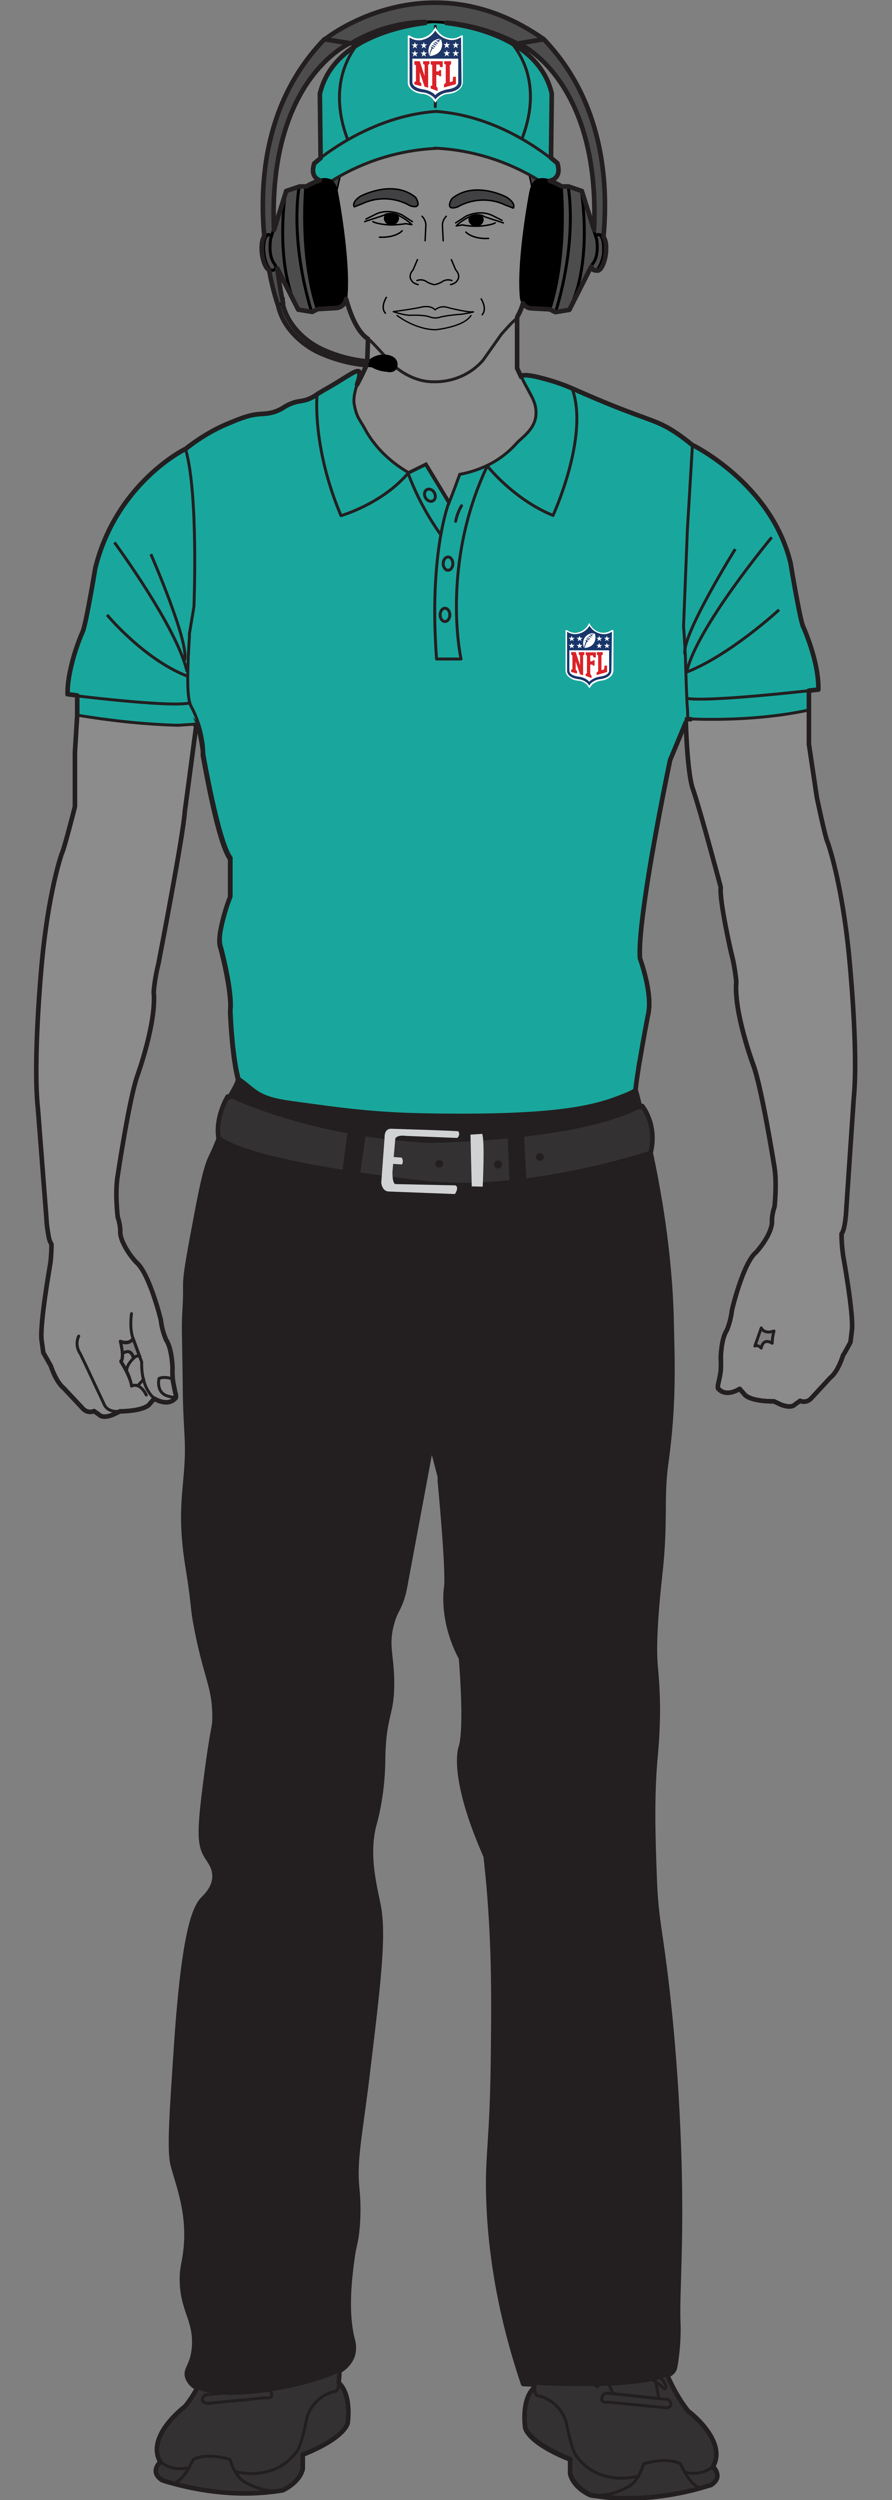 <?xml version="1.0" encoding="utf-8"?>
<!-- Generator: Adobe Illustrator 24.0.1, SVG Export Plug-In . SVG Version: 6.00 Build 0)  -->
<svg version="1.1" id="Layer_1" xmlns="http://www.w3.org/2000/svg" xmlns:xlink="http://www.w3.org/1999/xlink" x="0px" y="0px"
	 viewBox="0 0 350 980.3" style="enable-background:new 0 0 350 980.3;" xml:space="preserve">
<rect x="0" y="0" width="350" height="980.3" fill="#808080" stroke="none"/>
<style type="text/css">
	.st0{fill:#8C8C8C;stroke:#231F20;stroke-width:1.152;stroke-linecap:round;stroke-linejoin:round;}
	.st1{fill:#E2E3E4;stroke:#000000;stroke-width:0.576;stroke-linecap:round;stroke-linejoin:round;}
	.st2{fill:none;stroke:#000000;stroke-width:0.576;stroke-linecap:round;stroke-linejoin:round;}
	.st3{fill:#414042;stroke:#000000;stroke-width:0.576;stroke-linecap:round;stroke-linejoin:round;}
	.st4{fill:none;stroke:#000000;stroke-width:0.51;stroke-linecap:round;stroke-linejoin:round;}
	.st5{fill:none;stroke:#000000;stroke-width:0.558;stroke-linecap:round;stroke-linejoin:round;}
	.st6{fill:none;stroke:#000000;stroke-width:0.556;stroke-linecap:round;stroke-linejoin:round;}
	.st7{fill:#FFFFFF;stroke:#231F20;stroke-width:1.152;stroke-miterlimit:10;}
	.st8{fill:#19A79D;stroke:#231F20;stroke-width:1.152;stroke-miterlimit:10;}
	.st9{fill:none;stroke:#231F20;stroke-width:1.152;stroke-linecap:round;stroke-linejoin:round;}
	.st10{fill:#333132;stroke:#231F20;stroke-width:1.152;stroke-linecap:round;stroke-linejoin:round;}
	.st11{fill:#19A79D;}
	.st12{fill:none;stroke:#231F20;stroke-width:1.152;stroke-miterlimit:10;}
	.st13{fill:none;stroke:#231F20;stroke-width:1.152;stroke-linecap:round;stroke-linejoin:round;stroke-miterlimit:4;}
	.st14{fill:#231F20;stroke:#231F20;stroke-width:1.152;stroke-linecap:round;stroke-linejoin:round;}
	.st15{fill:#D0D2D3;}
	.st16{fill:#231F20;stroke:#231F20;stroke-width:1.152;stroke-miterlimit:10.001;}
	.st17{fill:#231F20;stroke:#231F20;stroke-width:1.152;stroke-miterlimit:10.002;}
	.st18{fill:#FFFFFF;}
	.st19{fill:#1E3667;}
	.st20{fill:#DA2228;}
	.st21{fill:#16366B;}
	.st22{fill:#4D4D4D;stroke:#000000;stroke-width:1.152;stroke-miterlimit:10;}
	.st23{stroke:#000000;stroke-width:1.152;stroke-miterlimit:10;}
	.st24{fill:#FFFFFF;stroke:#000000;stroke-width:1.152;stroke-miterlimit:10;}
	.st25{fill:#4D4D4D;stroke:#000000;stroke-width:1.152;stroke-miterlimit:9.999;}
	.st26{fill:none;stroke:#000000;stroke-width:1.152;stroke-miterlimit:10;}
	.st27{fill:#4D4D4D;stroke:#000000;stroke-width:1.023;stroke-miterlimit:10;}
	.st28{fill:none;stroke:#231F20;stroke-width:1.8;stroke-linecap:round;stroke-linejoin:round;}
</style>
<title>field-communicator</title>
<path class="st0" d="M203.1,144.4V98.5l-28.7-1.3l0,0h-0.6l0,0l-28.7,1.3l-0.9,44.1c0,0-10.8,26.1-24.9,34.1
	c0,0,13.4,39.7,54.9,37.2c41.5,2.5,54.9-38,54.9-38C215.6,174.1,203.1,144.4,203.1,144.4z"/>
<path class="st0" d="M211.2,72.8c-0.8,2.8-1.4,5.6-1.9,8.5l0,0c-0.4,2.1-0.6,3.8-0.6,3.8V101c-2,18.9-6.4,24.3-6.4,24.3
	c-0.8,0.3-5.6,5.8-5.6,5.8l-7.2,10.2c-4.9,5.6-12.1,8.6-19.5,8.4c-9.7,0-16.5-7.3-16.5-7.3c-2.6-3.1-8.1-8.8-8.1-8.8
	c-11.9-5.4-14-43.4-14-43.4c0.1-3,0-5.9-0.4-8.8v-0.2c-0.3-2.3-0.7-4-0.8-4.6v-0.1v-0.1c-0.4-0.7-0.8-2.9-1-5.7
	c-0.6-7.1-0.6-18.1-0.6-18.1c6.7-27.5,43.8-26.7,43.8-26.7c28.6,0.3,39,24.6,39,24.6C213.6,56.9,211.2,72.8,211.2,72.8z"/>
<path class="st1" d="M209.9,78.3c0,0,0.5-3.7,4.4-2.6c0,0,3.8,0.8,3.2,8.4c0,0-0.3,9.3,0.1,10.4c0,0,0.7,10.2-5.5,11.9
	c0,0-3.6,0-3.9-2.2c0,0,1-13.1,0.4-18L209.9,78.3z"/>
<path class="st2" d="M216.6,87.7c0,0-0.5-9.6-2.4-9.9c0,0-1.1,0.3-2.4,4.5c0,0-1.3,3.8-1.8,4.2c0,0-1,5.7,0.9,7.1"/>
<path class="st2" d="M209.8,97.5c0,0,1.6-4.2,3.2-4.4c0,0,4.4-2.6-0.8-6.9"/>
<path class="st2" d="M216.6,98.6c-1-1.1-1.4-2.7-1-4.2c0,0,2.4-3.5-0.4-8.7l-2.5-4.3"/>
<path class="st1" d="M129.8,75.2c0,0-0.6-3.6-4.5-2.4c0,0-3.8,0.9-2.9,8.6c0,0,0.6,9.3,0.4,10.4c0,0-0.3,10.2,5.9,11.7
	c0,0,3.6-0.2,3.8-2.3c0,0-1.6-13.1-1.1-17.9L129.8,75.2z"/>
<path class="st2" d="M123.5,84.9c0,0,0.1-9.6,2-10c0,0,1.1,0.2,2.5,4.4c0,0,1.4,3.8,1.9,4.1c0,0,1.2,5.7-0.6,7.1"/>
<path class="st2" d="M130.6,94.4c0,0-1.8-4.2-3.4-4.3c0,0-4.5-2.4,0.5-6.9"/>
<path class="st2" d="M123.9,95.8c1-1.2,1.3-2.8,0.9-4.3c0,0-2.5-3.4,0-8.7l2.3-4.4"/>
<path class="st3" d="M211.2,72.8c-0.8,2.8-1.4,5.6-1.9,8.5c0.5-14.4-9.8-33.2-9.8-33.2c-15.3-7-58,0-58,0
	c-5.3,4.5-10.7,33.3-10.7,33.3v-0.2l-0.8-4.6v-0.1l-1-5.9c-0.6-7.1-0.6-18.1-0.6-18.1c6.7-27.5,43.8-26.7,43.8-26.7
	c28.6,0.3,39,24.6,39,24.6C213.6,56.9,211.2,72.8,211.2,72.8z"/>
<path class="st3" d="M177.3,77.9c0,0-3.1,4.9,2.1,3.3c5.8-3.3,12.8-3.7,18.9-0.8l3.1,1.2c0,0,1.3-1.7-2.5-4.2
	C198.9,77.3,186.2,70.6,177.3,77.9z"/>
<path class="st2" d="M194.3,87.4c-1.3,0.8-5.2,1.3-7.1,1.3c-0.2,0-0.4,0-0.7,0l0,0c-1.7,0-3.4-0.2-5.1-0.5l-2.4,0.4
	c1.5-1.5,3.3-2.7,5.2-3.6c1.5-0.8,3.3-1,5-0.5c0.3,0.1,0.5,0.2,0.8,0.4c0.3,0.2,4.2,1.4,7.5,2.5"/>
<path class="st2" d="M178.8,87.4l4-2.6c0,0,5.1-2.7,10.2-0.4l4,2"/>
<path d="M189.8,86.2c-0.1,1.4-1.3,2.5-2.6,2.5h-0.4h-0.3c-1.4,0-2.6-1.1-2.7-2.5c0-0.4,0.1-0.8,0.3-1.1c1.5-0.8,3.3-1,5-0.5
	C189.6,85,189.8,85.5,189.8,86.2z"/>
<path class="st2" d="M182.8,91c0,0,2.4,2.8,8.9,2.5"/>
<path class="st4" d="M185.1,122.3c2.8-0.2-3.9,0.9-3.9,0.9c-2.8,0.2-5.6,0.5-8.3,1.1c-1.3,0.5-2.8,0.5-4.2,0
	c-2.2-0.9-7.3-0.7-7.3-0.7c-2.5,0.2-7.1-1.4-7.1-1.4s7.9-1,11.6-1.9c0,0,3.3-0.6,4.8,1.2c1.3-1.1,3.1-1.5,4.7-1
	C175.6,120.6,182.9,122.4,185.1,122.3z"/>
<path class="st4" d="M155.8,123.7c0,0,6.8,5.4,15,5.6c0,0,11.1-1,14-5.6"/>
<path class="st3" d="M163.1,77.4c0,0,3.1,4.9-2.1,3.3c-5.8-3.3-12.8-3.7-18.9-0.8l-3.1,1.2c0,0-1.3-1.7,2.5-4.2
	C141.6,76.9,154.2,70.1,163.1,77.4z"/>
<path class="st2" d="M143.1,86.9c3.2-1.1,7.1-2.3,7.5-2.5c0.3-0.1,0.5-0.3,0.8-0.4c1.7-0.5,3.5-0.3,5,0.5c1.9,0.9,3.7,2.1,5.2,3.6
	l-2.4-0.4c-1.7,0.3-3.4,0.4-5.1,0.5l0,0c-0.2,0-0.4,0-0.7,0c-1.9,0-5.8-0.5-7.1-1.3"/>
<path class="st2" d="M161.8,86.9l-4-2.6c0,0-5.1-2.7-10.2-0.4l-4,2"/>
<path d="M150.6,85.7c0.1,1.4,1.3,2.5,2.6,2.5h0.4h0.3c1.4,0,2.5-1.1,2.7-2.5c0-0.4-0.1-0.8-0.3-1.1c-1.5-0.8-3.3-1-5-0.5
	C150.8,84.5,150.6,85.1,150.6,85.7z"/>
<path class="st2" d="M157.8,90.5c0,0-2.4,2.8-8.9,2.5"/>
<path class="st5" d="M151.6,116.6c0,0-2.5,3.8-0.4,6.2"/>
<path class="st5" d="M188.8,117.2c0,0,2.5,3.8,0.4,6.2"/>
<path class="st6" d="M163.8,101.8l-1.7,4c0,0-2.2,2.2-0.6,4.2c0,0,0.4,1.1,2.6,1.6"/>
<path class="st6" d="M163.6,110c1.3-0.5,2.9-0.3,4,0.6c0.9,0.5,1.8,0.8,2.7,1"/>
<path class="st6" d="M165.6,84.8c0.9,0.9,1.5,2.2,1.5,3.5l-0.3,6.1"/>
<path class="st6" d="M177.1,101.8l1.7,4c0,0,2.2,2.2,0.6,4.2c0,0-0.4,1.1-2.6,1.6"/>
<path class="st6" d="M177.3,110c-1.3-0.5-2.9-0.3-4,0.6c-0.9,0.5-1.8,0.8-2.7,1"/>
<path class="st6" d="M175.1,84.8c-0.9,0.9-1.5,2.2-1.5,3.5l0.3,6.1"/>
<ellipse class="st7" cx="170.8" cy="8.2" rx="4.3" ry="2.7"/>
<path class="st8" d="M216.3,36.7L216,61.9l-0.1,4.9l-4.1,4.1c-12.3-7.7-26.5-12.2-41-12.9v0.1c-14.5,0.7-28.7,5.2-41,12.9l-4.1-4.1
	l-0.1-5l-0.2-25.2c6.2-26.4,45.1-28.2,45.1-28.2h0.3C170.8,8.5,210.2,10.3,216.3,36.7z"/>
<path class="st8" d="M211.9,71c-12.3-7.7-26.5-12.2-41-12.9v0.1c-14.5,0.7-28.7,5.2-41,12.9c0,0-9.3,1.6-6.7-7c0,0,0.9-0.8,2.5-2.1
	c6.2-4.8,23.5-16.7,45.2-18.3h0.4c21.6,1.6,38.4,13.4,44.7,18.3c1.6,1.3,2.5,2.1,2.5,2.1C221.2,72.6,211.9,71,211.9,71z"/>
<line class="st9" x1="170.8" y1="10.3" x2="170.8" y2="41.8"/>
<path class="st9" d="M140,17.5c0.2,0.5-12.6,13.3-3.6,37.2"/>
<path class="st9" d="M201.2,17.3c-0.2,0.5,12.8,13,3.7,36.9"/>
<path class="st10" d="M114.1,893.7c0,0-3-7-17.2-4c0,0-7.2-0.2-7.6,17.1v4c0,0,18.9-6.5,27.3-2.5C116.5,908.3,117.6,897,114.1,893.7
	z"/>
<path class="st10" d="M89.2,910.8c0,0-6.4,3.1-5.9,12.2c0,0-3.5,11.6-10.6,20.4c0,0-15.6,11.6-9.7,21.8c0,0-4.4,3.8,0.7,7.1
	c0,0,23.6,8.4,47.3,4c0,0,6.6-2.9,7.9-8.4v-5.6c0,0,15-5.5,17.6-12.2c0,0,1.8-11.1-3.5-16c0,0,2-18.9-3.6-28.6
	c-3.2-3.6-8.1-5-12.8-3.9"/>
<path class="st10" d="M68,973.7c0,0,3.6,0,7.8-9.3c0,0,4.6-2.9,14.5,0c0,0,1.8,7.3,6.6,9.3c3.5,1.9,7.4,3,11.4,3.1"/>
<path class="st10" d="M63,965.2c0,0,3.8,4.1,11.1,2.4"/>
<path class="st10" d="M92.2,969.1c0,0,15.4,4.6,24.4-8.1c0,0,1.6-1.6,3.8-12.9c1.5-5.2,5.6-9.1,10.8-10.4c0,0,1.4,0.9,1.8-3.6"/>
<path class="st10" d="M80.4,939.1l23.6-2.4c0,0,2.2-0.2,2.3,1.2c0,0,1.6,2.8-2.2,2.3l-22.6,2.2C81.5,942.4,77.6,942.2,80.4,939.1z"
	/>
<polyline class="st10" points="89.2,910.8 84.2,938.7 102.1,936.8 114.2,911.5 116.5,908.3 "/>
<path class="st10" d="M81.9,935c7-6.7,17-9.4,26.4-7c0,0,1.4-1.6-1.7-2.9c0,0-11-2.7-18.5,1.9c0,0-5.3,3.6-6.2,5.7
	C81.9,932.7,80.8,934,81.9,935z"/>
<path class="st10" d="M92.2,928.7c0,0,12.7,0.6,16.1,5.4c0,0,2.2-0.8,1-2.7c-2.2-2.4-5.2-3.9-8.4-4.2"/>
<path class="st10" d="M84.6,928.1c0,0,8.5-11.2,27.4-7.4c0,0,2-1-0.7-2.1c0,0-11.4-2.2-19.1,1.4c0,0-7.1,3.7-8.7,6.4
	C83.6,926.4,82.1,928.4,84.6,928.1z"/>
<path class="st10" d="M101.8,920c0,0,8.8,1.1,9.9,4.9c0,0,0.6,1.8-0.9,1.4c0,0-2.1-3.6-14-5.5"/>
<path class="st10" d="M85.6,921.9c1.4-0.3,2.6-0.9,3.6-1.9c0,0,9-7.7,24.1-5.2c0,0,1-1.6-2-1.8c0,0-9-2.8-22.1,4
	C89.2,917,84.3,920.4,85.6,921.9z"/>
<path class="st10" d="M101,915.3c0,0,10.5,1.3,13,3.4c0,0,1-0.1,0.7-1.5c-2.7-1.4-5.6-2.4-8.6-2.8L101,915.3z"/>
<path class="st10" d="M228.6,895.4c0,0,3-7,17.2-4c0,0,7.2-0.2,7.6,17.1v4c0,0-18.9-6.4-27.3-2.4
	C226.2,910.1,225.1,898.7,228.6,895.4z"/>
<path class="st10" d="M253.6,912.5c0,0,6.4,3.1,6,12.2c0,0,3.5,11.5,10.6,20.4c0,0,15.6,11.6,9.7,21.8c0,0,4.4,3.8-0.7,7.1
	c0,0-23.6,8.4-47.3,4c0,0-6.6-2.9-7.9-8.4V964c0,0-15-5.6-17.6-12.2c0,0-1.8-11.1,3.5-16c0,0-2-18.9,3.6-28.6
	c3.2-3.6,8.1-5,12.8-3.9"/>
<path class="st10" d="M274.8,975.4c0,0-3.6,0-7.8-9.3c0,0-4.6-2.9-14.5,0c0,0-1.8,7.3-6.6,9.3c-3.5,1.9-7.4,3-11.4,3.1"/>
<path class="st10" d="M279.8,967c0,0-3.8,4.1-11.1,2.4"/>
<path class="st10" d="M250.4,970.9c0,0-15.4,4.6-24.4-8.1c0,0-1.6-1.6-3.8-12.9c-1.5-5.2-5.6-9.1-10.8-10.5c0,0-1.4,0.9-1.8-3.5"/>
<path class="st10" d="M262.3,940.9l-23.6-2.5c0,0-2.2-0.2-2.3,1.2c0,0-1.6,2.8,2.2,2.3l22.6,2.2C261.2,944.2,265,944,262.3,940.9z"
	/>
<polyline class="st10" points="253.6,912.5 258.5,940.5 240.6,938.6 228.6,913.3 226.2,910.1 "/>
<path class="st10" d="M260.8,936.8c-7-6.7-17-9.3-26.4-7c0,0-1.4-1.6,1.7-2.9c0,0,11-2.7,18.5,1.9c0,0,5.4,3.5,6.2,5.7
	C260.8,934.4,262,935.8,260.8,936.8z"/>
<path class="st10" d="M250.4,930.5c0,0-12.7,0.6-16,5.4c0,0-2.3-0.8-1-2.7c2.2-2.4,5.2-3.9,8.4-4.2"/>
<path class="st10" d="M258.1,929.9c0,0-8.5-11.2-27.4-7.5c0,0-2-1,0.7-2.1c0,0,11.5-2.2,19.1,1.5c0,0,7.1,3.7,8.7,6.4
	C259.1,928.2,260.6,930.2,258.1,929.9z"/>
<path class="st10" d="M240.8,921.7c0,0-8.8,1.1-9.9,4.9c0,0-0.5,1.8,0.9,1.5c0,0,2.1-3.6,14.1-5.5"/>
<path class="st10" d="M257.1,923.6c-1.4-0.3-2.6-0.9-3.6-1.9c0,0-9-7.7-24.1-5.2c0,0-1-1.5,2-1.8c0,0,9-2.8,22.1,4
	C253.6,918.7,258.3,922.2,257.1,923.6z"/>
<path class="st10" d="M241.8,917c0,0-10.5,1.3-13,3.4c0,0-1-0.1-0.7-1.5c2.7-1.4,5.6-2.4,8.6-2.8L241.8,917z"/>
<path class="st11" d="M321.2,270.2c0.2-11.1-6.1-24.7-6.1-24.7c-1.5-4.5-4.8-24.6-4.8-24.6c-7.6-31.5-38.7-46.4-38.8-46.5l0,0
	c-1.7-1.4-3.5-2.8-5.4-4.1c-7.9-5.4-10.5-5-27.2-11.8c-5.4-2.2-10.2-4.3-14.3-6.1c-9.6-4.3-19.1-5.8-19.9-4.2
	c-0.5,1,2.4,3.5,3.5,6.9c0.1,0.3,1.6,3.6,1.6,3.9c1.9,8.4-4.8,12.1-7.2,14.8c-3.2,3.5-7,6.4-11.3,8.5l0,0c-3.5,1.7-7.2,2.9-11,3.6
	c-1.4,3.6-2.8,7.3-4.1,10.9c-3-5-6-10-9.1-15l-6.9,3.5c-2.9-1.7-5.7-3.7-8.2-6c-3.6-3.2-6.6-7-8.8-11.2c-2.1-3.9-4-7.5-5-12.8
	c-0.1-0.3,0.8,3.5,0.7,3.2c-0.7-4.4,3.3-12.1,1.9-12.8c-1.4-0.7-6,3.1-12.8,6.9c-1.1,0.6-2.7,1.6-3.5,2.1c-1.3,0.9-2.7,1.7-4.2,2.2
	c-2.4,0.8-3.5,0.4-6.3,1.6c-2.3,0.9-2.7,1.6-4.7,2.5c-3.2,1.5-5.6,1.4-8,1.6c-4,0.4-6.9,1.6-12.7,4c-5.1,2.2-9.9,5.1-14.3,8.4
	c-0.6,0.4-1.2,0.9-1.6,1.3l0,0c0,0-27,13.1-35.4,46.7c0,0-3.3,20.1-4.8,24.6c0,0-6.3,13.6-6.1,24.7l3.8,0.5v7.6c0,0,4.8,5,47.5,3.7
	h0.1c0,0.1,0,0.1,0,0.2c0.8,2.6,1.3,5.3,1.7,8.1c0.2,1.1,0.3,2.2,0.2,3.3l0,0c2.5,13.8,6.8,35.5,10.7,40.6v15.1
	c0,0-5.9,14.8-3.7,20.2c0,0,4.6,17.2,3.7,24.7c0,0,0.9,27,5.5,32c15.8,14.4,32,12.1,32,12.1s47.4,19.6,101-0.6
	c8.8-3.3,15.6-7.2,20.5-12.7l0,0c0.7-7.5,4.8-29,4.8-29c2.2-8-3.1-22.2-3.1-22.2c-1.3-15.1,11.9-78,11.9-78l6.5-15.6v-0.1h0.3
	c42.7,1.4,47.6-3.7,47.6-3.7v-7.6l-0.5,0.1v-0.1L321.2,270.2z"/>
<path class="st12" d="M59.2,217.3c0,0,15.3,35,13.2,41.6"/>
<path class="st12" d="M44.9,212.7c0,0,24.6,33.3,28.5,50.7"/>
<path class="st12" d="M42,241.1c0,0,14.3,17.3,31.4,24"/>
<path class="st12" d="M72.6,176.5c0,0-27,13.1-35.4,46.6c0,0-3.3,20.1-4.8,24.6c0,0-6.3,13.6-6.1,24.7c0,0,39.5,5,47.8,3.3"/>
<path class="st12" d="M30.1,272.9v7.6c0,0,4.9,5,47.6,3.7l0,0"/>
<path class="st12" d="M288.5,215.3c0,0-21.7,34.8-19.7,41.4"/>
<path class="st12" d="M302.8,210.7c0,0-29.6,35.5-33.4,52.9"/>
<path class="st12" d="M305.7,239.1c0,0-19.2,17.8-36.4,24.5"/>
<path class="st12" d="M271.5,174.6c0,0,31.2,14.9,38.8,46.5c0,0,3.3,20.1,4.8,24.6c0,0,6.3,13.6,6.1,24.7c0,0-43.7,5.1-51.9,3.4"/>
<path class="st12" d="M317.5,270.9v7.6c0,0-4.9,5-47.6,3.7l0,0"/>
<path class="st9" d="M124.4,155c0,0-2,20.2,9.4,47.2c0,0,15.9-4.5,26.3-16.6l6.9-3.4l9.1,15c0,0-7.9,19.9-4.8,61.2h9.6
	c0,0-8.2-36.6,10.3-75.7c0,0,10.3,13.1,25.8,19.4c0,0,14.2-30.9,7.6-49.4"/>
<path class="st9" d="M160.1,185.5c3.2,8.6,7.5,16.7,12.8,24.1"/>
<polyline class="st9" points="160.1,185.5 167.1,182.1 176.1,197.1 "/>
<ellipse transform="matrix(0.879 -0.477 0.477 0.879 -72.183 104.041)" class="st13" cx="168.7" cy="194.1" rx="2" ry="2.5"/>
<ellipse class="st9" cx="175.8" cy="221" rx="1.9" ry="2.6"/>
<ellipse class="st9" cx="174.6" cy="241.1" rx="1.9" ry="2.6"/>
<path class="st9" d="M178.8,204.4c0.4-2.2,1.2-4.2,2.3-6.1"/>
<path class="st12" d="M269.7,208l-1.5,37.8c0.2,1.9,0.4,5.1,0.6,8.9l0,0c0,0.6,0,1.3,0.1,1.9c0.2,6.4,0.4,13.5,0.6,17.2
	c0,1.2,0.1,2.1,0.1,2.4c0.2,2,0.3,4,0.2,6l-6.5,15.6c0,0-13.2,62.9-11.9,78c0,0,5.3,14.2,3.1,22.2c0,0-4.1,21.5-4.8,29l0,0
	c-5,5.5-11.8,9.4-20.5,12.7c-53.6,20.2-101,0.6-101,0.6s-16.2,2.2-32-12.1c-4.6-5-5.5-32-5.5-32c0.9-7.6-3.7-24.7-3.7-24.7
	c-2.2-5.3,3.7-20.2,3.7-20.2v-15c-3.8-5.1-8.2-26.9-10.7-40.6l0,0c0-1.1-0.1-2.2-0.2-3.3c-0.3-2.7-0.9-5.4-1.7-8.1
	c0-0.1,0-0.1-0.1-0.2c-0.8-2.6-1.9-5.1-3.2-7.5c-0.1-0.3-0.3-0.6-0.3-0.9l0,0c-0.8-2.5-0.9-7.4-0.8-12.4c0.1-7.3,0.8-14.6,0.6-14.7
	l1.8-10.7c0,0,1.8-43.9-3.2-61.5l1.6-1.3c4.4-3.4,9.2-6.2,14.3-8.4c5.8-2.5,8.7-3.7,12.7-4c2.4-0.2,4.8-0.1,8-1.6
	c2-0.9,2.4-1.6,4.7-2.5c2.8-1.1,3.9-0.8,6.3-1.6c1.5-0.5,2.9-1.2,4.2-2.2c0.8-0.7,1.7-1.3,2.6-1.9c14.3-7.7,12.2-7.8,13.6-7.1
	c1.4,0.7-2.8,7.8-1.9,12.8c1,5.3,2.1,5.7,4.2,9.6c5,9.3,12.9,14.7,17.1,17.1l6.9-3.4l9.1,15c1.4-3.6,2.8-7.3,4.1-10.9
	c3.8-0.7,7.5-1.9,11-3.6l0,0c4.3-2.1,8.1-5,11.3-8.6c2.5-2.8,9.2-6.5,7.3-14.8c-0.9-4-5.8-10.5-5.2-11.6c0.8-1.6,10.4,0.7,20,5
	c4.1,1.8,8.9,3.9,14.3,6.1c16.7,6.8,19.3,6.4,27.2,11.8c1.9,1.3,3.7,2.7,5.4,4.1L269.7,208z"/>
<path class="st12" d="M77.8,284.3c0-0.1,0-0.1-0.1-0.2l0,0L77.8,284.3z"/>
<path class="st14" d="M266.5,846.4c-0.4-12.7-1.3-35.7-4.4-64c-3-27.1-4.6-29.5-5.3-47.5c-0.5-14-1.1-30.5,0.4-46.7
	c0.6-6.3,0.9-12.7,0.9-19.1c-0.1-7.8-0.6-13-0.9-16.4s-0.8-12.1,1.8-35.6c2.4-21.7,0.4-29.8,2.3-43.9c3.3-23.7,2.4-41,2.1-55.7
	c-0.5-22.1-4-52.5-14-90.4c-1.5,1-3.2,1.8-4.9,2.4c-11.1,4.5-26.2,8.6-78.4,7.6c-20.9-0.4-33.9-2.4-51.6-4.8
	c-14.2-1.9-14.1-5-21.1-9.7c0.7,1.8-6.5,11.2-6.3,14.6c0.3,4.2-0.6,8.5-2.5,12.2c-2.4,5.8-3.2,4.1-7.4,26.4
	c-5.9,30.9-3.9,23.7-4.5,35.2c-0.6,10.4-0.3,7.2,0,32.3c0.1,11,0.6,15.9,0.8,21.4c0.6,17.1-3.8,24.5,0.3,49.6
	c2.7,16.8,1.5,14.3,3.5,24.4c3.8,19.2,7,22.4,7,34.2c0,4.9-0.5,1.6-3.5,24.9c-2.6,20.1-2.5,25.2,0.4,29.8c1.1,1.8,3.2,4.3,3.1,8
	c-0.2,4.4-3.5,7.5-4.4,8.4c-3,3.1-7.5,11.1-10.6,56.9c-1.9,28.2-2.9,42.3-1.3,48c2.2,8.1,6.8,19.4,4.8,34.2
	c-0.6,4.5-1.3,5.8-1.3,10.2c0,12,5.4,15.8,4.8,26.2c-0.5,8.1-3.9,8.8-2.7,12.5c4.7,13.2,50.6,3,59.7-2.7c2.3-1.3,4.1-3.3,5.1-5.8
	c0.7-2.2,0.7-4.5,0-6.7c-2.9-11.4-0.8-26.2,0-32c0.7-5.1,1.2-5.1,1.8-10.2c0.6-5.8,0.6-11.6,0-17.3c-1.1-10.8,1.3-21.8,4-43.5
	c4.5-37.1,6.7-55.6,4.4-67.1c-1.5-7.2-4.9-19.6-1.8-31.6c1.2-4.2,2.1-8.5,2.6-12.9c0.6-4.6,0.9-9.2,0.9-13.8
	c0.4-16.8,3.6-16.4,3.5-29.3c-0.1-11-2.4-14.4,0-23.1c1.4-4.8,2.4-4.9,4-9.8c0.2-0.7,0.4-1.3,0.6-2l0,0v-0.1c0.3-1.3,0.6-2.7,0.8-4
	c2.5-13.3,10.1-54.2,10.1-54.2l3.3,12.6v1.8c0,0,3.4,35.3,2.5,41.7c0,0-2.2,12.7,5.7,27.7c0,0,2.3,26.7,0,34.7c0,0-4.6,10.6,9.7,43
	c0.5,4.8,1.1,10.2,1.6,17.1c1.6,21.9,1.5,38.2,1.3,58.7c-0.3,37.5-2.5,40.7-1.8,59.6c0.6,16.7,3.4,41.3,13.6,71.5
	c4.7,0.3,57,3.5,59.5-6.2c0.2-0.7,0.6-3.5,0.9-6.2c0.4-4,0.6-8,0.4-12C265.8,898.1,267.5,879.8,266.5,846.4z"/>
<path class="st10" d="M252.1,433.4c-23.8,13.6-83.6,14.2-83.6,14.2c-47.1-2.5-76.5-17.2-79-18c0,0-5,8.1-3.5,16.5
	c15.5,11,82.9,17.7,82.9,17.7c39.8,3.6,86.5-12.1,86.5-12.1C258,440.6,252.1,433.4,252.1,433.4z"/>
<polygon class="st14" points="137.5,439.8 134.2,464.8 140,465.5 143.6,440.1 "/>
<polygon class="st14" points="199.6,441 200.6,465.4 206.1,464.8 204.8,440.5 "/>
<path class="st15" d="M179.8,443.6c-0.1-0.2-26.2-1-26.2-1s-2.8-0.4-2.7,3.5l-1.3,17.6c0,0,0.2,3.3,2.8,3.5l26.1,1
	c0,0,1.8-2.6,0.2-3.4l-23.3-0.5c0,0-1.5,0.6-1.4-4.9l1.1-12.9c0,0,0.4-1.6,4.2-1.1l20.1,0.8c0.8-0.6,1-1.7,0.5-2.5
	C180.1,443.8,179.9,443.7,179.8,443.6z"/>
<path class="st15" d="M157.6,453.9l-4.4-0.3c0,0-1.6,0.8-0.2,2.7l4.7,0.3C158.2,455.9,158.2,454.7,157.6,453.9z"/>
<ellipse transform="matrix(1.727701e-02 -1 1 1.727701e-02 -287.054 620.749)" class="st16" cx="172.3" cy="456.4" rx="0.9" ry="1"/>
<ellipse class="st17" cx="195.4" cy="456.6" rx="1" ry="1"/>
<ellipse transform="matrix(1.727701e-02 -1 1 1.727701e-02 -245.512 657.535)" class="st16" cx="211.7" cy="453.7" rx="0.9" ry="1"/>
<path class="st15" d="M184.6,444.9l0.5,20.3l4.3,0.1c0,0,0.9-18-0.2-20.7L184.6,444.9z"/>
<path class="st18" d="M180.9,13.9c-1.4,1.1-3.3,1.4-5,1c-2.3-0.5-4.2-2.2-5.1-4.4c-0.9,2.2-2.8,3.8-5.1,4.4c-1.7,0.4-3.6,0.1-5-1
	H160v18.4c0,0.8,0.3,1.7,0.9,2.3c1.2,1.3,2.9,2.1,4.7,2.2c1.5,0.1,2.8,0.7,3.9,1.7c0.5,0.5,0.9,1.1,1.3,1.8c0.4-0.6,0.8-1.2,1.3-1.8
	c1.1-1,2.5-1.6,3.9-1.7c1.8-0.1,3.5-0.9,4.7-2.2c0.5-0.6,0.9-1.5,0.9-2.3V13.9H180.9z"/>
<path class="st19" d="M180.9,14.6c-1.5,1-3.4,1.4-5.2,0.9c-2.1-0.5-3.8-1.8-4.9-3.5c-1.1,1.8-2.9,3.1-4.9,3.6
	c-1.8,0.5-3.7,0.1-5.2-0.9v17.7c0,0.6,0.3,3.2,5,3.8c1.6,0.1,3.1,0.8,4.3,1.8c0.3,0.3,0.6,0.6,0.9,1c0.2-0.4,0.5-0.7,0.9-1
	c1.2-1.1,2.7-1.7,4.3-1.8c4.8-0.7,5-3.2,5-3.8L180.9,14.6z"/>
<path class="st18" d="M170.8,37.3c0,0,1.4-1.7,5-2.3c4.1-0.6,4-2.6,4-2.7V23h-18v9.3c0,0.1-0.1,2,4,2.7
	C169.4,35.5,170.8,37.3,170.8,37.3z"/>
<path class="st20" d="M166.6,29.8v-4.4l-0.6-0.3V24h2.5v1.1l-0.5,0.3v9l-1.4-0.4l-1.9-5.7v3.8l0.6,0.5v1.2l-2.7-0.7v-1l0.6-0.2v-6.3
	l-0.6-0.3V24h2.1L166.6,29.8z"/>
<path class="st20" d="M171.2,33.9l0.5,0.6v1.2l-2.7-1v-1l0.6-0.2v-8l-0.6-0.3V24h4.7v2.3h-1l-0.3-1h-1.2V28h0.9l0.3-0.5h0.7v2.4
	h-0.7l-0.3-0.5h-0.9V33.9z"/>
<path class="st20" d="M174.2,34.3v-1.2l0.7-0.6v-7.2l-0.6-0.3v-1h2.7v1.2l-0.5,0.3v6.7l1.1-0.3l0.2-1.8h1.1V33L174.2,34.3z"/>
<path class="st18" d="M162.3,21.2l-0.8-0.6h1l0.3-0.9l0.3,0.9h1l-0.8,0.6l0.3,1l-0.8-0.6l-0.8,0.6L162.3,21.2z"/>
<path class="st18" d="M165.8,21.2l-0.8-0.6h1l0.3-0.9l0.3,0.9h1l-0.8,0.6l0.3,1l-0.8-0.6l-0.8,0.6L165.8,21.2z"/>
<path class="st18" d="M162.3,18l-0.8-0.6h1l0.3-0.9l0.3,0.9h1l-0.8,0.6l0.3,1l-0.8-0.6L162,19L162.3,18z"/>
<path class="st18" d="M165.8,18l-0.8-0.6h1l0.3-0.9l0.3,0.9h1l-0.8,0.6l0.3,1l-0.8-0.6l-0.8,0.6L165.8,18z"/>
<path class="st18" d="M179.6,22.1l-0.8-0.6l-0.8,0.6l0.3-1l-0.8-0.6h1l0.3-0.9l0.3,0.9h1l-0.8,0.6L179.6,22.1z"/>
<path class="st18" d="M176.1,22.1l-0.8-0.6l-0.8,0.6l0.3-1l-0.8-0.6h1l0.3-0.9l0.3,0.9h1l-0.8,0.6L176.1,22.1z"/>
<path class="st18" d="M179.6,18.9l-0.8-0.6l-0.8,0.6l0.3-1l-0.8-0.6h1l0.3-0.9l0.3,0.9h1l-0.8,0.6L179.6,18.9z"/>
<path class="st18" d="M176.1,18.9l-0.8-0.6l-0.8,0.6l0.3-1l-0.8-0.6h1l0.3-0.9l0.3,0.9h1l-0.8,0.6L176.1,18.9z"/>
<path class="st18" d="M173.1,15.4c-0.4,0.2-0.7,0.5-1,0.8c0.1,0.1,0.3,0.2,0.4,0.2l-0.3,0.2c-0.3-0.3-0.7-0.4-1.1-0.6l0.3-0.2
	c0.1,0,0.2,0.1,0.3,0.1c0.4-0.3,0.8-0.5,1.2-0.7c-0.1,0-0.2,0-0.2,0c-2.6,0.1-4.6,2.2-4.6,4.8c0,0.6,0.1,1.2,0.4,1.8
	c0.1-1.1,0.4-2.1,0.9-3.1c-0.2-0.1-0.4-0.1-0.4-0.1l0.1-0.3c0.4,0.1,0.9,0.3,1.2,0.6l-0.2,0.3c-0.1-0.1-0.2-0.2-0.4-0.2
	c-0.5,0.9-0.9,1.9-1.1,3h0.1c2.9-0.4,4.2-1.8,4.6-3.4c0.3-1,0.2-2-0.2-3C173.1,15.5,173.1,15.4,173.1,15.4z M170.6,18.6
	c-0.4-0.3-0.8-0.5-1.2-0.6c0,0,0.1-0.2,0.2-0.3c0.5,0.1,0.9,0.3,1.2,0.6L170.6,18.6z M171.1,17.9c-0.3-0.3-0.8-0.5-1.2-0.6l0.2-0.3
	c0.5,0.1,0.9,0.3,1.2,0.6L171.1,17.9z M171.6,17.3c-0.3-0.3-0.8-0.5-1.2-0.6c0.1-0.1,0.2-0.2,0.3-0.3c0.4,0.1,0.8,0.3,1.1,0.6
	L171.6,17.3z"/>
<path class="st18" d="M239.9,247.1c-1.2,0.9-2.8,1.2-4.3,0.9c-2-0.5-3.6-1.9-4.4-3.8c-0.8,1.9-2.4,3.3-4.4,3.8
	c-1.5,0.4-3.1,0-4.3-0.9h-0.6V263c0,0.7,0.3,1.4,0.8,2c1.1,1.1,2.5,1.8,4.1,1.9c1.3,0.1,2.4,0.6,3.4,1.5c0.4,0.5,0.8,1,1.1,1.5
	c0.3-0.5,0.7-1.1,1.1-1.5c1-0.8,2.1-1.3,3.4-1.5c1.5-0.1,3-0.8,4.1-1.9c0.5-0.6,0.7-1.3,0.8-2v-15.9H239.9z"/>
<path class="st21" d="M240.1,247.7c-1.3,0.9-3,1.2-4.5,0.8c-1.8-0.4-3.3-1.5-4.3-3.1c-1,1.6-2.5,2.7-4.3,3.1
	c-1.5,0.4-3.2,0.1-4.5-0.8V263c0,0.5,0.2,2.7,4.3,3.3c1.4,0.1,2.7,0.7,3.7,1.6c0.3,0.3,0.5,0.6,0.7,0.9c0.2-0.3,0.5-0.6,0.7-0.9
	c1-0.9,2.3-1.5,3.7-1.6c4.1-0.6,4.3-2.8,4.3-3.3L240.1,247.7z"/>
<path class="st18" d="M231.2,267.3c1.2-1.1,2.7-1.8,4.3-2c3.6-0.5,3.5-2.2,3.5-2.3v-8h-15.6v8c0,0.1-0.1,1.8,3.5,2.3
	C228.6,265.5,230.1,266.1,231.2,267.3z"/>
<path class="st20" d="M227.6,260.9V257l-0.5-0.3v-1h2.2v1l-0.5,0.3v7.8l-1.2-0.4l-1.7-5v3.3l0.5,0.4v1l-2.3-0.6v-0.9l0.5-0.2V257
	l-0.5-0.3v-1h1.8L227.6,260.9z"/>
<path class="st20" d="M231.6,264.3l0.5,0.6v1l-2.3-0.9v-0.8l0.5-0.2v-6.9l-0.5-0.3v-1h4v2h-0.9l-0.3-0.8h-1v2.3h0.8l0.3-0.4h0.6v2.1
	h-0.6l-0.3-0.4h-0.8V264.3z"/>
<path class="st20" d="M234.1,264.7v-1l0.6-0.5V257l-0.5-0.3v-1h2.3v1l-0.5,0.3v5.8l1-0.3l0.2-1.5h1v2.5L234.1,264.7z"/>
<path class="st18" d="M223.8,253.4l-0.7-0.5h0.9l0.3-0.8l0.3,0.8h0.9l-0.7,0.5l0.3,0.8l-0.7-0.5l-0.7,0.5L223.8,253.4z"/>
<path class="st18" d="M226.9,253.4l-0.7-0.5h0.9l0.3-0.8l0.3,0.8h0.9l-0.7,0.5l0.3,0.8l-0.7-0.5l-0.7,0.5L226.9,253.4z"/>
<path class="st18" d="M223.8,250.6l-0.7-0.5h0.9l0.3-0.8l0.3,0.8h0.9l-0.7,0.5l0.3,0.8l-0.7-0.5l-0.7,0.5L223.8,250.6z"/>
<path class="st18" d="M226.9,250.6l-0.7-0.5h0.9l0.3-0.8l0.3,0.8h0.9l-0.7,0.5l0.3,0.8l-0.7-0.5l-0.7,0.5L226.9,250.6z"/>
<path class="st18" d="M238.8,254.2l-0.7-0.5l-0.7,0.5l0.3-0.8l-0.7-0.5h0.8l0.3-0.8l0.3,0.8h0.9l-0.7,0.5L238.8,254.2z"/>
<path class="st18" d="M235.8,254.2l-0.7-0.5l-0.7,0.5l0.3-0.8l-0.7-0.5h0.8l0.3-0.8l0.3,0.8h0.9l-0.7,0.5L235.8,254.2z"/>
<path class="st18" d="M238.8,251.4l-0.7-0.5l-0.7,0.5l0.3-0.8l-0.7-0.5h0.8l0.3-0.8l0.3,0.8h0.9l-0.7,0.5L238.8,251.4z"/>
<path class="st18" d="M235.8,251.4l-0.7-0.5l-0.7,0.5l0.3-0.8l-0.7-0.5h0.8l0.3-0.8l0.3,0.8h0.9l-0.7,0.5L235.8,251.4z"/>
<path class="st18" d="M233.1,248.4c-0.3,0.2-0.6,0.4-0.9,0.7c0.1,0.1,0.2,0.1,0.3,0.2c-0.1,0.1-0.2,0.1-0.2,0.2
	c-0.3-0.2-0.6-0.4-0.9-0.5l0.3-0.2c0.1,0,0.2,0.1,0.3,0.1C232.3,248.7,232.6,248.5,233.1,248.4c-0.2-0.1-0.2-0.1-0.3-0.1
	c-2.1-0.1-3.9,1.6-4,3.7c0,0.3,0,0.6,0.1,0.9c0,0.4,0.1,0.8,0.3,1.1c0.1-0.9,0.4-1.8,0.8-2.7c-0.1,0-0.2-0.1-0.3-0.1l0.1-0.3
	c0.4,0.1,0.7,0.2,1,0.5c-0.1,0.1-0.1,0.2-0.1,0.3c-0.1-0.1-0.2-0.2-0.3-0.2c-0.5,0.8-0.8,1.7-1,2.6h0.1c2.5-0.3,3.6-1.6,4-3
	c0.2-0.9,0.2-1.8-0.1-2.6C233.2,248.5,233.2,248.4,233.1,248.4z M231.1,251.1c-0.3-0.3-0.7-0.4-1.1-0.5l0.2-0.3
	c0.4,0.1,0.8,0.3,1.1,0.5L231.1,251.1z M231.4,250.6c-0.3-0.3-0.7-0.4-1.1-0.5l0.2-0.2c0.4,0.1,0.8,0.3,1.1,0.5L231.4,250.6z
	 M231.8,250c-0.3-0.2-0.6-0.4-1-0.5l0.3-0.2c0.4,0.1,0.7,0.3,1,0.5C232.1,249.9,231.9,249.9,231.8,250L231.8,250z"/>
<path class="st0" d="M335,430.5c1.9-19-1.9-56.2-1.9-56.2c-2.9-29-8.3-43.9-8.3-43.9c-0.9-1.4-4.3-17.8-4.3-17.8l-3.1-20.8v-13.4
	c-23.5,5.1-48.2,3.4-48.2,3.4l0.2,3.8c0.8,19.5,2.7,23.5,2.7,23.5c3,8.7,10.9,38.4,10.9,38.4c-0.6,5.2,4.2,25.8,4.2,25.8
	c1,3.7,1.6,7.5,2,11.3c-1.1,11.9,6.7,32.8,6.7,32.8c3.3,9,8.1,39,8.1,39c1.3,6.8,0.2,16.4,0.2,16.4c-0.7,2-1.1,4.2-1,6.4
	c-0.6,5.4-6.2,11.4-6.2,11.4c-5.2,4.3-9.5,22.7-9.5,22.7c-0.3,2.7-1,5.4-2,7.9c-2.3,3.4-2.4,11-2.4,11c0.1,1.6,0.1,3.2-0.1,4.8
	c0,0,0,0.1,0,0.2c-0.1,1.2-0.2,2.4-0.5,3.5c-0.2,0.5-0.3,0.9-0.4,1.4l-0.1,0.2c-0.1,0.3-0.1,0.5-0.1,0.6c0,0,0,0,0,0.1
	c-0.2,1.3,0.3,1.4,0.3,1.4c3.1,3.3,8.2-0.1,8.2-0.1l2.2,2.5c3,2.6,11.3,2.4,11.3,2.4l0,0l2.7,1.3c4.2,1.6,5.4,0,5.4,0l2.1-1.5
	c1.6,0.7,3.4,0.2,4.5-1.1l7.4-8c3.1-2.4,5-8.8,5-8.8c0.5-0.6,2.9-5.1,2.9-5.1l0.6-5c0.6-6.5-3.5-29.1-3.5-29.1
	c-0.4-2.8-0.6-5.6-0.6-8.4c1.6-1.9,1.9-10.3,1.9-10.3L335,430.5z M303,526.7c-3.8-2.3-4.3,1.9-4.3,1.9c-1.4-1.5-2.5-0.8-2.5-0.8
	l2.5-7.1c0,0,1,2.6,5,1.2C303.3,523.5,303,525,303,526.7z"/>
<path class="st0" d="M72.6,317.9c0,0,2-15,4.6-34l-7.4,0.5c-13.3-0.4-26.5-1.8-39.6-4L29.3,295v21.3c0,0-4.3,17-5.2,18.5
	c0,0-5.3,14.9-7.9,44c0,0-3.5,37.2-1.4,56.2l3.3,42.6c0.1,2.6,0.5,5.2,1,7.8c0.2,0.9,0.5,1.7,1,2.5c0,0,0,1.6-0.1,3.6
	c-0.1,1.6-0.2,3.2-0.5,4.8c0,0-3.9,22.7-3.2,29.1l0.7,5c0,0,2.5,4.4,2.9,5c0,0,2,6.3,5.1,8.8l7.4,7.9c1.1,1.3,2.9,1.8,4.5,1.1
	l2.1,1.5c0,0,1.2,1.6,5.4-0.1l2.7-1.3l0,0c0,0,8.3,0.1,11.2-2.5l2.2-2.5c0,0,5.1,3.3,8.2,0c0,0,0.5-0.1,0.3-1.4
	c0-0.3-0.1-0.6-0.2-0.9l0,0c-0.1-0.4-0.3-0.8-0.4-1.4c-0.3-1.2-0.4-2.4-0.5-3.6v-0.1c-0.1-1.6-0.2-3.2-0.1-4.8c0,0-0.2-7.6-2.5-11
	c-1.1-2.5-1.8-5.2-2.1-7.9c0,0-4.5-18.4-9.7-22.6c-2.3-2.5-4.2-5.4-5.6-8.5c-0.3-0.9-0.6-1.8-0.7-2.8c0-1.1,0-2.1-0.2-3.1
	c-0.2-1.1-0.4-2.2-0.8-3.2c0,0-1.2-9.6,0-16.4c0,0,4.5-30.1,7.7-39.1c0,0,7.6-21,6.4-32.8c0.3-3.8,1-7.6,1.9-11.3
	C62.3,377.4,71.9,327.5,72.6,317.9z M52.2,524.7l2.6,7.1c0,0-1-0.6-2.5,0.8c0,0-0.6-4.2-4.3-1.9c0.1,0.6,0,1.1-0.1,1.7
	c0.4-2.2-0.7-6.5-0.7-6.5C51.2,527.3,52.2,524.7,52.2,524.7z"/>
<path class="st9" d="M57.4,547c-1.1-2.2-2.3-3.2-3.3-3.6H54l-0.3-0.1h-0.1c-0.7-0.2-1.4-0.1-2,0.2l0,0c-0.1-0.8-0.2-1.5-0.5-2.2l0,0
	c-1-2.6-2.2-5-3.7-7.3v-0.1c0.3-0.2,0.4-0.4,0.5-0.7c0-0.1,0.1-0.2,0.1-0.3c0,0,0-0.1,0-0.2c0.4-2.2-0.7-6.5-0.7-6.5
	c3.9,1.3,4.9-1.3,4.9-1.3l2.6,7.1l0.8,2c-0.3,10.9,5.1,14.4,5.1,14.4"/>
<path class="st9" d="M56.4,540.8l-2.3,2.5H54c-0.1-0.1-0.2-0.1-0.3-0.1h-0.1c-0.7-0.1-1.4,0-2,0.2l0,0c-0.1-0.8-0.3-1.5-0.5-2.2l0,0
	c-0.3-1.2-0.8-2.4-1.4-3.6c-0.7-1.4-1.4-2.7-2.3-3.9v-0.1c0.2-0.2,0.4-0.4,0.5-0.7c0-0.1,0.1-0.2,0.1-0.3c0,0,0-0.1,0-0.2
	c0.1-0.6,0.1-1.1,0.1-1.7c3.8-2.4,4.3,1.9,4.3,1.9c1.4-1.5,2.5-0.8,2.5-0.8"/>
<path class="st9" d="M52.4,532.6c0,0-2.8,2.5-2.7,5"/>
<path class="st9" d="M47.4,553.3c0,0-5,1.1-6.6-2.8l-7-14.9l-2.3-4.8c-1.4-2-1.7-4.7-0.6-6.9"/>
<path class="st9" d="M51.6,515.1c0,0-0.9,5.6,0.6,9.7"/>
<path class="st9" d="M68.1,540.8c0,0-3.3-1.3-5.7-0.3c0,0-1.5,6.1,4.2,7.1c0,0,1.9,0.9,2.6-0.8C69.2,546.8,68.1,541.7,68.1,540.8z"
	/>
<path class="st22" d="M145.2,143.4c-8.2-0.8-15.2-2.6-20.9-5.5c-4.3-2.1-8-5.1-10.9-8.9c-4.6-6.1-4.8-11.6-4.8-11.9h2.1
	c-0.6,0,0.2,5.5,4.6,11.2c2.8,3.5,6.3,6.4,10.3,8.3c5.4,2.7,12,4.5,19.9,5.2L145.2,143.4z"/>
<path class="st22" d="M108.8,119.2c0,0-21.4-62.4,18.2-103.9l9.9,1.6c0,0-42.3,18.3-26,102.3H108.8z"/>
<path d="M144.1,141.7c2.3-2.3,5.6-3.2,8.7-2.4c0,0,3.4,0.7,3.2,3.9c0,0-0.1,3.5-4.3,2.6c-2.8-0.2-5.4-1.2-7.6-3L144.1,141.7
	L144.1,141.7z"/>
<path class="st23" d="M120,73.1c0,0,5.7-3.6,8.8-2.5c0,0,2.4,0,3.3,5c0,0,4.9,25.6,3.7,40.4c0,0,0,4.5-4.1,4.9l-7.1,0.4
	c0,0-4.8-9.3-6.2-26.8C118.3,94.4,117,78.4,120,73.1z"/>
<path class="st24" d="M107.9,98.8c-0.4-3-1.4-5.6-2.6-6.4V92l-0.8,0.1h-0.1l0,0l0,0c-1.4,0.3-2.1,3.5-1.6,7.3s2,6.8,3.4,6.6l0.8-0.1
	v-0.3C107.9,104.6,108.3,101.9,107.9,98.8z"/>
<ellipse transform="matrix(0.993 -0.119 0.119 0.993 -11.061 13.394)" class="st25" cx="106.2" cy="99" rx="2.6" ry="7"/>
<path class="st22" d="M106.2,93.7l5.9-18.9l5.3-1.8h2.6c0,0-2.6,26.5,4.5,48.2l-2.2,1.1l-5.5-0.9l-9-17.8
	C107.9,103.7,105.1,101,106.2,93.7z"/>
<path class="st26" d="M112.1,74.8c0,0-4.7,28.2,4.7,46.6"/>
<path class="st26" d="M117.4,73.1c0,0-4,19.8,4.9,49.3"/>
<path class="st22" d="M236.6,92.7l-0.1,1.6c-0.4,3.8-0.9,7.4-1.5,10.5c-0.1,0.4-0.1,0.8-0.2,1.2c-0.2,0.1-0.5,0.2-0.7,0.1l-0.8-0.1
	h-0.1c-0.5-0.1-1-0.6-1.3-1.4l-0.4,0.7c0.1-0.4,0.1-0.8,0.2-1.2c0.2-1.8,0.4-3.6,0.6-5.3s0.3-3.1,0.4-4.7c0.1-1.3,0.2-2.6,0.2-3.9
	c2.6-59.3-29.6-73.2-29.6-73.2l9.9-1.7C236.3,39.5,238.8,70.8,236.6,92.7z"/>
<path class="st23" d="M220.3,73.1c0,0-5.7-3.6-8.8-2.5c0,0-2.4,0-3.3,5c0,0-4.9,25.6-3.7,40.4c0,0,0,4.5,4.1,4.9l7.2,0.5
	c0,0,4.8-9.3,6.2-26.8C221.9,94.4,223.3,78.4,220.3,73.1z"/>
<path class="st24" d="M237.8,97.3c0,0.7,0,1.4-0.1,2.1c-0.4,3.2-1.5,5.9-2.8,6.5c-0.2,0.1-0.5,0.2-0.7,0.1l-0.8-0.1v-0.3
	c-0.5-0.6-0.8-1.3-0.9-2c-0.3-1.6-0.4-3.2-0.1-4.9c0.2-1.9,0.7-3.7,1.6-5.3c0.2-0.4,0.5-0.8,0.9-1.1V92l0.8,0.1h0.2h0.1
	c0.3,0.1,0.6,0.3,0.8,0.6C237.4,94.1,237.8,95.7,237.8,97.3z"/>
<path class="st22" d="M236.8,99.3c-0.2,1.9-0.8,3.7-1.7,5.4c-0.5,0.8-1.1,1.3-1.7,1.3h-0.1c-0.5-0.1-1-0.6-1.3-1.4
	c-0.1-0.2-0.1-0.4-0.2-0.5c-0.4-1.8-0.5-3.6-0.3-5.4c0.2-1.6,0.6-3.1,1.2-4.6c0.2-0.6,0.6-1.1,1-1.5c0.3-0.4,0.8-0.6,1.2-0.6
	c0.7,0.1,1.3,0.9,1.6,2.2C236.9,95.9,236.9,97.6,236.8,99.3z"/>
<path class="st22" d="M232.4,103.6L232.4,103.6l-0.5,1l-0.4,0.7l-8.2,16.2l-5.5,0.9l-2.1-1.1l0,0c7.1-21.7,4.5-48.2,4.5-48.2h2.6
	l5.3,1.8l4.8,15.3l0.8,2.4l0.3,0.9l0.1,0.3C235.1,100.3,232.9,103.1,232.4,103.6z"/>
<path class="st26" d="M228.1,74.8c0,0,4.7,28.2-4.8,46.6"/>
<path class="st26" d="M222.9,73.1c0,0,4,19.8-4.9,49.3"/>
<path class="st27" d="M127.2,15.3c0,0,40-32.3,86,0L202.9,17c0,0-33.7-19-65.3,0L127.2,15.3z"/>
<path class="st28" d="M335,430.5c1.9-19-1.9-56.2-1.9-56.2c-2.9-29-8.3-43.9-8.3-43.9c-0.9-1.4-4.3-17.8-4.3-17.8l-3.1-20.8v-13.6
	l0,0v-7.4l3.7-0.4v-0.3l0,0c0.2-11.1-6.1-24.7-6.1-24.7c-1.5-4.5-4.8-24.6-4.8-24.6c-7.6-31.5-38.7-46.4-38.8-46.5l0,0
	c-1.7-1.4-3.5-2.8-5.4-4.1c-7.9-5.4-10.5-5-27.2-11.8c-5.4-2.2-10.2-4.3-14.3-6.1c-3.7-1.6-7.5-2.9-11.4-3.9
	c-4.7-1.3-8.2-1.7-8.6-0.8c0,0.1,0,0.1,0,0.2c-1-2.1-1.6-3.4-1.6-3.4v-20c1-1.8,1.8-3.6,2.3-5.5c0.7,1.2,2,2,3.3,2l7.2,0.4l2.2,1.1
	l0,0l5.5-0.9l0,0l0,0c0-0.1,0.1-0.1,0.1-0.2l8.1-16l0.4-0.7c0.3,0.8,0.8,1.3,1.3,1.4h0.1l0.8,0.1c0.2,0,0.5,0,0.7-0.1
	c1.2-0.6,2.4-3.3,2.8-6.5c0.1-0.7,0.1-1.4,0.1-2.1c0.1-1.6-0.2-3.2-1-4.6c2-21.9-0.3-53.2-23.4-77.4l-9.9,1.6
	c0,0,32.2,13.9,29.6,73.2l-4.8-15.3l0,0l-5.3-1.8h-2.6c-1.5-0.9-3-1.6-4.7-2.2c2.2-0.5,4.4-2.2,3-6.9c0,0-0.9-0.8-2.5-2.1l0.3-25.2
	c-4.9-21.2-31.2-26.5-41.4-27.7l0.1-0.1c9.7,0.9,19.1,3.7,27.8,8.2l10.4-1.7c-45.9-32.3-85.9,0-85.9,0l10.3,1.6
	c8.8-5.3,18.8-8.2,29-8.4c0,0.1,0.1,0.3,0.1,0.4c-5.8,0.7-17.1,2.8-26.7,8.6c-3.5,2.1-6.6,4.7-9.1,7.8c-2.7,3.3-4.6,7.2-5.6,11.4
	l0.3,25.2c-1.6,1.3-2.5,2.1-2.5,2.1c-1.3,4.1,0.3,5.9,2.2,6.6c-1.9,0.6-3.6,1.4-5.3,2.4h-2.6l-5.3,1.8l-4.8,15.3
	C105,30.9,137.2,17,137.2,17l-9.9-1.6c-23.3,24.1-25.6,55.4-23.6,77.3c-0.9,1.1-1.2,3.7-0.9,6.7c0.4,3.2,1.5,5.8,2.8,6.5
	c0.8,4.5,1.9,9,3.3,13.3h0.1c0.7,3.6,2.3,7,4.5,9.8c2.9,3.7,6.7,6.8,10.9,8.9c6.1,2.9,12.7,4.7,19.4,5.3c-0.5,1.2-1.8,4.1-3.7,7.6
	c0.1-0.3,0.1-0.5,0.2-0.8c0.5-1.1,0.7-2.3,0.8-3.6c0-0.4-0.1-0.7-0.3-0.8c-1.4-0.7-6,3.1-12.7,6.8l-0.9,0.5
	c-0.3,0.1-0.5,0.3-0.8,0.5c-0.7,0.4-1.4,0.8-1.8,1.1c-1.3,0.9-2.7,1.7-4.2,2.2c-2.4,0.8-3.5,0.4-6.3,1.6c-2.3,0.9-2.7,1.6-4.7,2.5
	c-3.2,1.5-5.6,1.4-8,1.6c-4,0.4-6.9,1.6-12.7,4c-5.1,2.2-9.9,5.1-14.3,8.4c-0.6,0.4-1.1,0.9-1.6,1.2l0,0c0,0-27,13.1-35.4,46.7
	c0,0-3.3,20.1-4.8,24.6c-2.6,5.9-4.5,12.1-5.6,18.5v0.2l-0.1,0.6c-0.3,1.9-0.4,3.7-0.4,5.6l3.8,0.5v7.6L29.4,295v21.3
	c0,0-4.3,17-5.2,18.5c0,0-5.3,14.9-7.9,44c0,0-3.5,37.2-1.4,56.2l3.3,42.6c0.1,2.6,0.5,5.2,1,7.8c0.2,0.9,0.5,1.7,1,2.5
	c0,0,0,1.6-0.1,3.6c-0.1,1.6-0.2,3.2-0.5,4.8c0,0-4,22.7-3.3,29.1l0.7,5c0,0,2.5,4.4,2.9,5.1c0,0,2,6.3,5.1,8.8l7.4,7.9
	c1.1,1.3,2.9,1.8,4.5,1.1l2.1,1.5c0,0,1.2,1.6,5.4-0.1l2.7-1.3h0.1c0.9,0,8.4-0.1,11.2-2.5l2.1-2.5c0,0,5.1,3.3,8.2,0
	c0,0,0.5-0.1,0.3-1.4l0,0c0-0.3-0.1-0.6-0.2-0.8l0,0l0,0c-0.3-1.5-0.9-4.4-1-5l0,0c-0.1-1.6-0.2-3.2-0.1-4.8c0,0-0.2-7.6-2.5-11
	c-1.1-2.5-1.8-5.2-2.1-7.9c0,0-4.5-18.4-9.7-22.6c-2.3-2.5-4.2-5.4-5.5-8.5c-0.3-0.9-0.6-1.8-0.7-2.8c0-1.1,0-2.1-0.2-3.1
	c-0.2-1.1-0.4-2.2-0.8-3.2c0,0-1.2-9.6,0-16.4c0,0,4.5-30.1,7.7-39.1c0,0,7.6-21,6.4-32.8c0.3-3.8,1-7.6,1.9-11.3
	c0,0,9.7-49.9,10.3-59.4c0,0,2-14.9,4.5-33.8h0.6l-0.6-0.1l0,0h-0.2l-0.2-0.1h0.9l0.1,0.3c0,0.1,0,0.1,0.1,0.2
	c0.8,2.6,1.3,5.3,1.7,8.1c0.2,1.1,0.3,2.2,0.2,3.3l0,0c2.5,13.8,6.8,35.5,10.7,40.6v14.9c-1.7,4.3-2.9,8.7-3.8,13.2
	c-0.5,2.8-0.6,5.5,0.1,7.1c0,0,4.6,17.2,3.7,24.7c0,0,0.6,16.7,3,26.3c0.4,1-1.5,4.1-3.3,7.3l-0.7-0.3c0,0-5,8.1-3.5,16.5
	c-0.5,1.4-1,2.5-1.3,3.3c-2.4,5.8-3.2,4.1-7.4,26.4c-5.9,30.9-3.9,23.7-4.5,35.2c-0.6,10.4-0.3,7.2,0,32.3c0.1,11,0.6,15.9,0.8,21.4
	c0.6,17.1-3.8,24.5,0.3,49.6c2.7,16.8,1.5,14.3,3.5,24.4c3.8,19.2,7,22.4,7,34.2c0,4.9-0.5,1.6-3.5,24.9
	c-2.6,20.1-2.5,25.2,0.4,29.8c1.1,1.8,3.2,4.3,3.1,8c-0.2,4.4-3.5,7.5-4.4,8.4c-3.1,3.2-7.5,11.1-10.6,56.9
	c-1.9,28.2-2.9,42.3-1.3,48c2.2,8.1,6.8,19.4,4.8,34.2c-0.6,4.5-1.3,5.8-1.3,10.2c0,12,5.4,15.8,4.8,26.2c-0.5,8.1-3.9,8.8-2.6,12.5
	c0.7,1.8,2.1,3.2,3.8,4c-1.4,2.5-3,5-4.8,7.2c0,0-15.6,11.6-9.7,21.8c0,0-4.4,3.8,0.7,7.1c0,0,1.6,0.6,4.3,1.3
	c9.2,2.5,18.8,3.9,28.4,3.9c4,0,8-0.3,11.9-0.8l0,0c0.9-0.1,1.8-0.3,2.7-0.4c0,0,6.6-2.9,7.9-8.4v-5.6c0,0,15-5.5,17.6-12.2
	c0,0,1.8-11.1-3.5-16c0,0,0.2-1.8,0.3-4.6c2.3-1.3,4.1-3.3,5.1-5.8c0.7-2.2,0.7-4.5,0-6.7c-2.9-11.4-0.8-26.2,0-32
	c0.7-5.1,1.2-5.1,1.8-10.2c0.6-5.8,0.6-11.6,0-17.3c-1.1-10.8,1.4-21.8,4-43.5c4.5-37.1,6.7-55.6,4.4-67.1
	c-1.4-7.2-4.8-19.5-1.7-31.5c1.2-4.2,2-8.5,2.6-12.9c0.6-4.6,0.9-9.2,0.9-13.8c0.4-16.8,3.6-16.4,3.5-29.3c-0.1-11-2.4-14.4,0-23.1
	c1.3-4.8,2.4-4.9,4-9.8c0.2-0.7,0.4-1.3,0.6-2v-0.1c0.3-1.3,0.6-2.7,0.8-4c2.5-13.3,10.1-54.2,10.1-54.2l3.3,12.6v1.8
	c0,0,3.4,35.3,2.5,41.7c0,0-2.2,12.7,5.8,27.7c0,0,2.3,26.7,0,34.7c0,0-4.6,10.6,9.7,43c0.5,4.8,1.1,10.2,1.6,17.1
	c1.6,21.9,1.5,38.2,1.3,58.7c-0.3,37.5-2.5,40.7-1.8,59.6c0.6,16.7,3.4,41.3,13.6,71.5c0.6,0,2.1,0.1,4.2,0.2
	c0.1,0.8,0.1,1.2,0.1,1.2c-5.3,4.9-3.5,16-3.5,16c2.6,6.7,17.6,12.2,17.6,12.2v5.6c1.3,5.6,7.9,8.4,7.9,8.4c0.9,0.2,1.8,0.3,2.7,0.4
	l0,0c16.7,2.5,32.8-1,40.3-3.1l0,0c2.8-0.8,4.4-1.3,4.4-1.3c5.1-3.3,0.7-7.1,0.7-7.1c6-10.2-9.7-21.8-9.7-21.8c-3.3-4.3-6-9-8.1-14
	c1.6-0.8,2.6-1.8,2.9-3c0.2-0.7,0.6-3.5,0.9-6.2c0.4-4,0.6-8,0.4-12c-0.4-11.9,1.4-30.2,0.4-63.6c-0.4-12.7-1.3-35.7-4.4-64
	c-3-27.1-4.7-29.5-5.3-47.5c-0.5-14-1.1-30.5,0.4-46.7c0.6-6.3,0.9-12.7,0.9-19.1c-0.1-7.8-0.6-13-0.9-16.4s-0.8-12.1,1.8-35.6
	c2.4-21.7,0.4-29.9,2.4-43.9c3.3-23.7,2.4-41,2.1-55.7c-0.4-17.1-2.5-39.1-8.2-65.8l0,0c2.7-11.1-3.3-18.3-3.3-18.3l-0.8,0.5
	c-0.6-2.2-1.1-4.5-1.8-6.8v-0.3l0,0c0.2-2.4,0.8-6.1,1.4-10.1l0.1-0.5l0.1-0.4c1.4-8.5,3.2-17.8,3.2-17.8c0.1-0.5,0.3-1.1,0.3-1.6
	c1.3-8.1-3.4-20.9-3.4-20.9c-0.5-5.9,1.2-19.1,3.4-32.9c3.5-21.6,8.4-44.8,8.4-44.8l6.2-14.9l0.1,2.8c0.8,19.5,2.7,23.5,2.7,23.5
	c3,8.7,10.9,38.4,10.9,38.4c-0.6,5.2,4.1,25.8,4.1,25.8c1,3.7,1.6,7.5,2,11.3c-1.1,11.9,6.7,32.8,6.7,32.8c3.3,9,8.1,39,8.1,39
	c1.3,6.8,0.2,16.4,0.2,16.4c-0.7,2-1.1,4.2-1,6.4c-0.6,5.4-6.2,11.4-6.2,11.4c-5.2,4.3-9.5,22.7-9.5,22.7c-0.3,2.7-1,5.4-2,7.9
	c-2.3,3.4-2.4,11-2.4,11c0.1,1.6,0.1,3.2,0,4.8l0,0c0,0.7-0.7,4-1,5.3l0,0c0,0.2-0.1,0.3-0.1,0.4s0,0.2,0,0.2l0,0
	c-0.2,1.3,0.3,1.4,0.3,1.4c3.1,3.3,8.2-0.1,8.2-0.1l2.2,2.5c3,2.6,11.3,2.4,11.3,2.4l0,0l2.7,1.3c4.2,1.6,5.4,0,5.4,0l2.1-1.5
	c1.6,0.7,3.4,0.2,4.5-1.1l7.4-8c3.1-2.4,5-8.8,5-8.8c0.5-0.6,2.9-5.1,2.9-5.1l0.6-5c0.6-6.5-3.5-29.1-3.5-29.1
	c-0.4-2.8-0.6-5.6-0.6-8.4c1.6-1.9,1.9-10.3,1.9-10.3L335,430.5z M144.1,141.6L144.1,141.6v0.1c-6.4-0.6-12.6-2.3-18.4-5.1
	c-4-2-7.5-4.8-10.3-8.3c-2.1-2.7-3.7-5.8-4.5-9.2h0.2c-0.1-0.6-0.2-1.2-0.3-1.8c0-0.1,0.1-0.2,0.1-0.2h-0.2
	c-0.8-4.1-1.4-8.1-1.9-11.9l8.2,16.2l5.5,0.9l2.2-1.1l7.1-0.4c2-0.1,3.7-1.6,4-3.6c1.9,6.9,4.7,13.2,8.6,15.7L144.1,141.6z
	 M270.7,282h-1l0,0h0.3h1H270.7z"/>
</svg>
